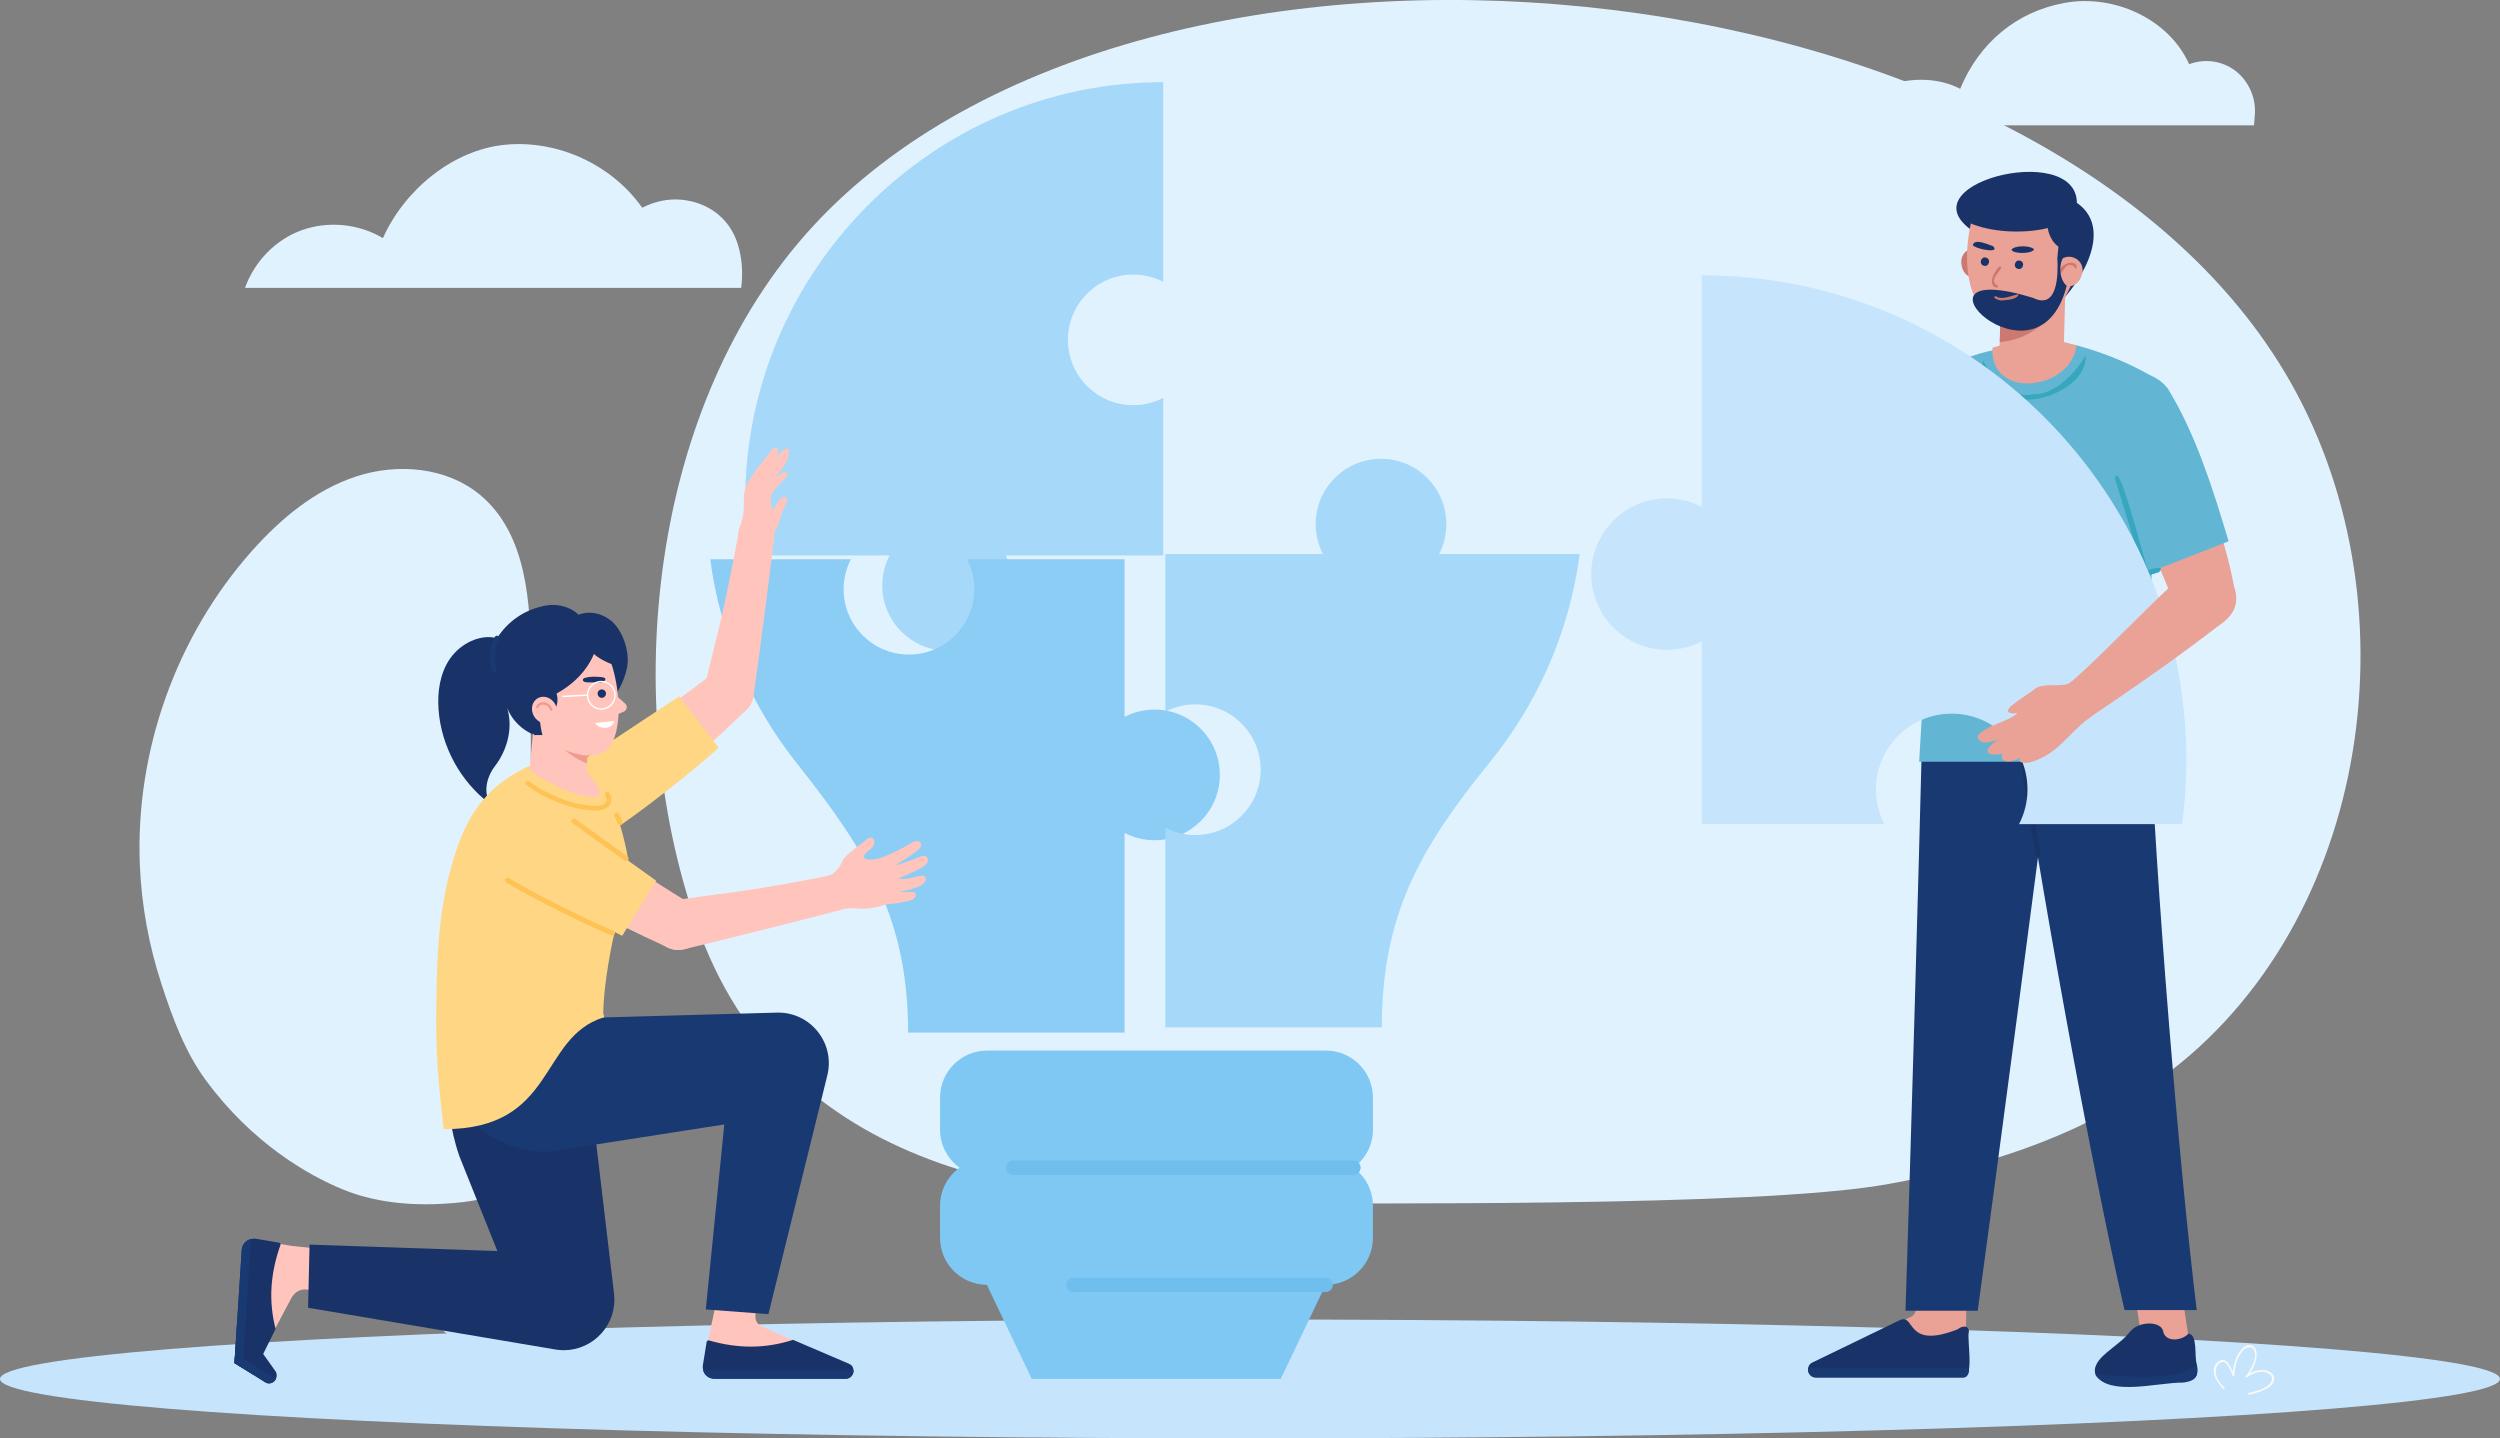 <?xml version="1.0" encoding="UTF-8"?>
<svg id="Layer_1" data-name="Layer 1" xmlns="http://www.w3.org/2000/svg" viewBox="0 0 2394.01 1377.41">
  <rect x="0" y="0" width="2394.01" height="1377.41" fill="#808080" stroke="none"/>
  <defs>
    <style>
      .cls-1 {
        fill: #fff;
      }

      .cls-2 {
        fill: #193972;
      }

      .cls-3 {
        fill: #ef9b8f;
      }

      .cls-4 {
        fill: #70beed;
      }

      .cls-5 {
        fill: #37a6bf;
      }

      .cls-6 {
        fill: #cc7972;
      }

      .cls-7 {
        fill: #8ccdf6;
      }

      .cls-8 {
        fill: #e1f2ff;
      }

      .cls-9 {
        fill: #a6d8f9;
      }

      .cls-10 {
        fill: #ffc5bd;
      }

      .cls-11 {
        fill: #ffc255;
      }

      .cls-12 {
        fill: #f9f9f9;
      }

      .cls-13 {
        fill: #ffd683;
      }

      .cls-14 {
        fill: #193368;
      }

      .cls-15 {
        fill: #7fc8f4;
      }

      .cls-16 {
        fill: #c6e5fd;
      }

      .cls-17 {
        fill: #63b6d3;
      }

      .cls-18 {
        fill: #eaa196;
      }
    </style>
  </defs>
  <g>
    <g>
      <ellipse class="cls-16" cx="1197" cy="1320.48" rx="1197" ry="56.91"/>
      <path class="cls-16" d="m473.14,1252.35c.67-4.37.51-9.15-1.99-12.8-2.5-3.65-7.96-5.49-11.55-2.91-1.68,1.2-2.69,3.11-3.55,4.99-4.52,9.86-6.45,20.9-5.53,31.71-4.72-7.36-12.58-12.62-21.18-14.18-2.59-.47-5.55-.52-7.52,1.23-2.78,2.47-2.01,7.07-.12,10.27,4.79,8.11,25.16,20.26,34.81,15.47,7.93-3.93,15.41-25.79,16.62-33.77Z"/>
      <path class="cls-16" d="m1187.51,1262.06c11.37,8.6,43.53,17.74,47.23-4.38.72-4.3-1.03-9.82-5.35-10.39-5.52-.73-7.99,6.48-11.5,10.8,1.45-7.2.58-14.84-2.44-21.54-1.55-3.44-4.54-7.06-8.27-6.5-4.39.66-5.8,6.33-5.48,10.76.43,5.73,2.06,11.36,4.78,16.42-3.38-4.08-8.31-6.86-13.55-7.63-4.1-.61-9.41.95-9.92,5.07-.37,3.01,2.09,5.57,4.5,7.4Z"/>
    </g>
    <path class="cls-12" d="m2177.48,1318.37c-1.13-4.35-6.28-6.2-10.3-6.41-4.45-.23-8.75,1.02-12.58,3.15,3.04-4.68,5.49-9.98,6.21-15.43.55-4.11-.17-9.59-4.62-11.24-5.43-2.02-10.07,3.49-12.53,7.56-3.24,5.36-4.97,11.36-5.47,17.54-2.68-6.1-6.66-15.08-13.9-9.66-9.58,7.17-1.41,19.93,4.51,26.13.8.83,2.06-.43,1.26-1.27-3.14-3.29-6.39-6.92-7.68-11.39-1.13-3.9-.6-9.45,3.03-12,7.28-5.12,10.39,7.82,12.68,12.21.42.8,1.67.4,1.67-.45,0-5.86,1.13-11.62,3.67-16.92,1.05-2.19,2.27-4.3,3.8-6.18,2.38-2.92,7.91-6.06,10.7-1.99,5.08,7.38-3.05,20.17-7.48,25.93-.68.88.69,1.64,1.41,1.08,4.15-3.27,9.27-5.36,14.61-5.27,5.62.09,12.16,4.18,7.86,10.3-4.3,6.13-14.02,8.07-20.88,9.79-1.12.28-.64,2,.48,1.72,6.98-1.75,26.42-6.23,23.56-17.2Z"/>
    <g>
      <path class="cls-8" d="m2193.89,366.81c123.21,218.16,73.32,529.5-132.99,671.67-75.4,51.96-165.02,79.91-255.2,95.8-126.47,22.29-512.11,17.07-584.63,18.55-228,4.67-470.87-29.02-554.24-268.45-74.27-213.31-45.15-497.09,111.22-667.24,318.48-346.54,1181.67-264.97,1415.83,149.65Z"/>
      <path class="cls-8" d="m133.92,828.33c-4.44-108.95,34.83-219.07,107.22-300.63,27.61-31.11,60.84-58.74,100.41-71.59,39.57-12.84,86.25-8.78,118.22,17.83,44.97,37.43,48.53,104,48.53,162.5,0,39.06,0,78.11,0,117.17,0,57.35,16.17,113.27,45.06,162.81,22.09,37.87,36.34,78.57,28.07,120.67-12.27,62.54-74.35,106.62-137.66,113.97-38.27,4.44-79.28,2.74-115.22-11.96-34.32-14.04-87.22-44.77-131.23-104.36-20.26-27.44-32.21-60.27-42.78-92.7-11.97-36.74-19.04-75.1-20.62-113.72Z"/>
    </g>
    <g>
      <path class="cls-8" d="m2159.23,109.91c1.38-15.95-5.88-32.39-18.61-42.1s-29.29-11.88-44.3-6.34c-19.39-43.36-71.72-67.05-118.5-58.82-46.78,8.22-82.63,38.51-100.75,82.41-39.92-20.89-99.14-1.86-120.42,34.98h401.8l.78-10.14Z"/>
      <path class="cls-8" d="m709.78,275.68H234.61c9.06-25.27,29.25-46.27,54.53-55.3,25.28-9.03,54.54-6.13,77.55,7.68,20.49-46.1,66.87-84.58,117.08-89.46,50.21-4.88,102.22,19.04,131.2,60.33,11.66-5.94,24.69-8.94,37.77-7.65,25.09,2.46,45.59,17.34,53.47,41.69,4.16,12.86,5.54,27.39,3.56,42.71Z"/>
    </g>
  </g>
  <g>
    <path class="cls-15" d="m1314.74,1081.71v-30.6c0-24.9-20.19-45.09-45.09-45.09h-324.38c-24.9,0-45.09,20.19-45.09,45.09v30.6c0,15.03,7.38,28.3,18.68,36.49-11.3,8.19-18.68,21.46-18.68,36.49v30.6c0,24.82,20.05,44.94,44.84,45.07l43,90.12h238.42l42.99-90.11h.21c24.9,0,45.09-20.19,45.09-45.09v-30.6c0-15.03-7.38-28.3-18.68-36.49,11.3-8.19,18.68-21.46,18.68-36.49Z"/>
    <g>
      <path class="cls-4" d="m1269.45,1237.27h-241.63c-3.81,0-6.89-3.09-6.89-6.89s3.09-6.89,6.89-6.89h241.63c3.81,0,6.89,3.09,6.89,6.89s-3.09,6.89-6.89,6.89Z"/>
      <path class="cls-4" d="m1296.06,1125.09h-325.78c-3.81,0-6.89-3.09-6.89-6.89s3.09-6.89,6.89-6.89h325.78c3.81,0,6.89,3.09,6.89,6.89s-3.09,6.89-6.89,6.89Z"/>
    </g>
    <path class="cls-9" d="m1085.21,262.9c10.34,0,20.09,2.52,28.68,6.97V78.69c-3.21,0-6.43.04-9.66.11-219.83,5.18-395.81,190.2-390.47,410.03.35,14.57,1.49,28.96,3.37,43.1h134.7c-4.44,8.59-6.97,18.34-6.97,28.68,0,34.55,28.01,62.56,62.55,62.56s62.55-28.01,62.55-62.56c0-10.34-2.53-20.09-6.97-28.68h150.89v-150.9c-8.59,4.44-18.34,6.97-28.68,6.97-34.55,0-62.55-28.01-62.55-62.56s28.01-62.55,62.55-62.55Z"/>
    <path class="cls-7" d="m1105.57,679.51c-10.34,0-20.09,2.53-28.69,6.97v-150.9h-150.89c4.44,8.59,6.97,18.34,6.97,28.68,0,34.55-28.01,62.56-62.55,62.56s-62.55-28.01-62.55-62.56c0-10.34,2.53-20.09,6.97-28.68h-134.7c9.71,73.5,39.37,140.7,83.37,195.99,67.46,84.79,106.12,148.9,106.12,257.25h207.27v-191.18c8.59,4.44,18.34,6.97,28.69,6.97,34.55,0,62.55-28.01,62.55-62.56s-28.01-62.55-62.55-62.55Z"/>
    <path class="cls-9" d="m1378.04,530.58c4.44-8.59,6.97-18.34,6.97-28.68,0-34.55-28.01-62.55-62.55-62.55s-62.55,28.01-62.55,62.55c0,10.34,2.53,20.09,6.97,28.68h-150.9v150.9c8.59-4.44,18.34-6.97,28.69-6.97,34.55,0,62.55,28.01,62.55,62.55s-28.01,62.56-62.55,62.56c-10.34,0-20.09-2.53-28.69-6.97v191.18h207.27v-.02c0-106.83,35.95-170.93,103.37-253.81,45.51-55.94,76.21-124.4,86.13-199.41h-134.71Z"/>
    <g>
      <circle class="cls-10" cx="724.21" cy="511.58" r="17.22"/>
      <path class="cls-10" d="m707.78,506.44c2.4-6.65,3.85-11.01,4.33-17.43.72-9.58-1.19-16.87,3.36-25.75,2.52-4.92,6.07-9.24,9.06-13.89,3.58-5.58,10-11.67,13.48-17.31,2.63-4.26,8.34-4.96,7.07.49-.87,3.76-1.36,3.21-2.96,6.46,2.67-3.16,3.57-3.83,8.13-8.13,1.64-1.54,3.9-2.17,5.04.3.42.92.37,1.94.24,2.91-1.1,8.53-7.24,16.11-13.03,22.93,2.29-1.5,4.58-3,6.86-4.5,1.03-.67,2.41-1.3,3.61-.63,3.69,2.08-1.8,6.82-3.22,8.33-2.65,2.82-4.73,4.88-7.08,7.74-2.6,3.16-4.94,5.84-4.72,10.14.4,7.86,2.96,12.27,2.94,20.16-.02,6.45-1.65,13.82-4.48,19.65l-28.64-11.46Z"/>
      <path class="cls-10" d="m734.64,519.57c1.62-2.18,7.45-10.13,10.2-15.85,1.61-3.35,2.11-7.34,3.08-10.2,1.4-4.12,5.21-12.37,5.21-12.37.73-1.58,1.08-3.48-.13-4.73-1.87-1.93-5.12-.25-6.61,1.99l-7.66,11.95-2.57,1.75-1.52,27.46Z"/>
      <g>
        <path class="cls-14" d="m529.02,707.27c-18.61.22-36.73-12.09-43.4-29.47,5.83,19.06.36,40.28-11.82,56.06-6.34,8.22-11.81,22.43-4.69,35.86-28.22-21.26-46.62-55.06-49.16-90.3-1.22-16.98,1.35-34.88,11.09-48.85,9.74-13.97,28.4-23.78,44.86-19.44,10.42-16.04,26.14-27.61,47.36-31.37,11.01-1.95,23.92,1.79,30.61,8.85,10.04-3.61,20.5-2.11,30.14,4.86,11.08,8,17.87,27.03,17.06,40.67-.8,13.65-9.04,28.54-16.03,38.18-4.85,6.68-14.67,11.79-22,15.58-13.26,6.85-20.76,12.52-34.02,19.37Z"/>
        <g>
          <circle class="cls-10" cx="564.12" cy="765.97" r="33.51"/>
          <circle class="cls-10" cx="698.18" cy="662.91" r="23.69"/>
          <path class="cls-10" d="m543.69,739.41l1-.6c48.13-28.87,94.55-60.48,139.04-94.69h0s28.88,37.57,28.88,37.57l-.41.4c-40.25,39.1-82.71,75.86-127.19,110.08l-.48.37-40.85-53.13Z"/>
        </g>
        <g>
          <circle class="cls-10" cx="698.18" cy="662.9" r="23.69"/>
          <circle class="cls-10" cx="724.21" cy="512.64" r="17.22"/>
          <path class="cls-10" d="m674.83,658.86c2.14-12.45,8.26-35.03,14.3-60.23,7.08-29.56,14.59-68.4,18.12-88.92l33.94,5.88c-4.91,41.05-12.72,102.51-19.67,151.37l-46.69-8.09Z"/>
        </g>
        <path class="cls-13" d="m587.47,794.55c-7.25,5.42-16.03,8.14-24.74,7.68-10.52-.56-19.79-5.53-26.12-13.99-12.12-16.22-8.79-39.28,7.43-51.41,16.98-10.88,79.07-51.79,106.36-70.08l37.74,49.25c-21.42,20.09-80.24,66.08-100.68,78.54Z"/>
        <g>
          <path class="cls-10" d="m279.78,1193.14l54.63,5.66-2.84,44.04-37.42-7.98c-6.86-1-12.26,2.88-15.27,8.43l-20.21,38.05c-4.96,9.13-18.86,5.11-18.19-5.25l5.69-88.42,33.61,5.46Z"/>
          <path class="cls-14" d="m263.9,1272.58l-11.88,23.99-9.79,19.74-17.75-11.02,2.72-41.72,4.28-66.61c.31-5.15,4.04-9.36,8.85-10.49,1.54-.44,2.99-.49,4.65-.26l22.25,3.79c1.07.16,1.69,1.2,1.34,2.19-9.72,27.41-11.53,53.57-4.67,80.4Z"/>
          <path class="cls-14" d="m264.21,1320.49c0,.19-.18.39-.36.69-2.21,3.47-6.44,4.59-9.61,2.66l-12-7.54-17.75-11.02,2.72-41.72c.59.27,1.28.44,1.96.61l22.86,32.38,11.93,16.76c1.34,2.18,1.43,4.9.25,7.17Z"/>
          <path class="cls-2" d="m264.21,1320.49c0,.19-.18.39-.36.69-2.21,3.47-6.44,4.59-9.61,2.66l-21.92-13.69-7.83-4.87.65-9.24,7.83,4.87,31.24,19.58Z"/>
          <path class="cls-2" d="m240.33,1186.47l-7.37,114.45-.65,9.24-7.83-4.87.65-9.24,6.35-99.08c.31-5.15,4.04-9.36,8.85-10.49Z"/>
        </g>
        <path class="cls-14" d="m539.95,1292.96c-2.43,0-4.88-.18-7.39-.56l-237.55-40.07,1.42-60.47,179.84,6.12-36.38-90.82c-9.08-26.09-11.63-53.26-13.9-80.77l-.13-59.08,129.6-3.12,32.56,274.72c1.6,13.92-2.64,27.34-11.96,37.79-9.22,10.34-22.39,16.27-36.13,16.27Z"/>
        <g>
          <path class="cls-10" d="m678.11,1283.3l13.97-65.32h42.6s-10.59,37.31-10.59,37.31c-1.81,6.8-.53,12.05,5.19,14.7l39.27,17.72c9.43,4.37,6.32,18.49-4.07,18.49h-88.6s2.22-22.91,2.22-22.91Z"/>
          <g>
            <path class="cls-14" d="m673.03,1307.5c-.2,1.67-.08,3.14.32,4.62,1.2,4.72,5.42,8.16,10.63,8.16h126.17c3.73,0,6.97-3.24,7.21-7.37.02-.29.03-.59-.05-.79-.05-2.56-1.39-4.81-3.69-5.9l-54.17-23.19c-26.8,8.64-53,8.46-80.48.58-1.04-.3-2.11.35-2.29,1.42l-3.65,22.47Z"/>
            <path class="cls-2" d="m673.35,1312.11c1.2,4.72,5.42,8.16,10.63,8.16h126.17c3.73,0,6.97-3.24,7.21-7.37.02-.29.03-.59-.05-.79h-143.96Z"/>
          </g>
        </g>
        <path class="cls-2" d="m675.88,1253.96l17.71-177.19-161.23,25.15c-3.79.59-7.64.89-11.46.89-39.63,0-88.1-31.1-89.61-70.79l-2.02-53.55,315.82-8.82c15.04,0,28.91,6.73,38.18,18.48,9.25,11.74,12.56,26.81,9.06,41.34l-56.5,228.98-59.95-4.51Z"/>
        <path class="cls-13" d="m586.97,899.49c-7.08,33.82-9.78,61.85-9.21,74.84-62.11,19.62-44.77,107-152.92,107-5.57-50.39-7.55-69.68-7-119.05.55-49.16,2.07-89.99,15.73-137.28,13.6-47.07,34.25-74.11,76.04-92.87,17.3,3.11,38.42,6.19,54.37,9.16,16.17,15.12,25.43,30.47,32.69,59.08,4.55,17.93,8.86,37.6,4.72,57.59-2.68,12.95-12.03,30.13-14.42,41.53Z"/>
        <path class="cls-2" d="m473.77,644.29c-1.2.26-2.43-.44-2.8-1.64-3.79-12.1-1.31-25.13,2.82-32.67.65-1.17,2.12-1.59,3.28-.96,1.17.64,1.59,2.11.96,3.28-3.53,6.43-5.79,18.22-2.45,28.91.4,1.27-.31,2.63-1.58,3.02-.07.02-.15.04-.22.06Z"/>
        <path class="cls-10" d="m507.14,736.81c11.98,11.09,41.84,24.95,57.73,26.37,3.66.33,9.59.64,9.59-4.02s-4.57-11.24-12.4-19.21l.11-8.77-.02-.2,3.04-70.88-50.11-8.7-2.44,25.84-5.5,59.57Z"/>
        <path class="cls-3" d="m512.64,677.24c9.01,23.86,28.82,46.39,49.54,53.94l-.02-.2,3.04-70.88-50.11-8.7-2.44,25.84Z"/>
        <path class="cls-10" d="m519.79,605.93c27.38-10.29,50.66-3.13,61.25,18.63,9.23,18.97,13.45,48.6,10.3,69.46-2.67,17.69-9.91,28.76-24.18,29.49-14.55.74-30.69-5.89-41.14-14.51-11.42-9.42-25.99-22.09-32.55-38.45-9.55-25.7-4.45-53.06,26.32-64.62Z"/>
        <path class="cls-14" d="m521.01,602.37c3-1.01,5.96-1.82,8.86-2.44,25.3-5.42,45.95,3.86,55.26,24.83,1.68,3.81,3.1,8.08,4.37,12.53-1.04-.42-2.09-.85-3.12-1.16-5.64-1.71-13.71-6.08-17.6-9.89-9.11,21.49-28.24,36.6-52.23,45.26-.75,6.02.26,23.66,2.95,32.38l-7.69.06c-9.06-8.97-16.27-20.45-21.24-34.27-8.22-24.84-4.54-55.56,30.45-67.29Z"/>
        <path class="cls-14" d="m516.13,666.94c5.95,2.99,11.01,7.82,14.76,13.32,3.93-6,3.98-14.3.12-20.35-4.38.24-8.09,1.09-11.86,3.32-.46.27-.93.57-1.23,1.02-.3.44-.39,1.07-.08,1.51-.1.25-1.61.93-1.71,1.18Z"/>
        <ellipse class="cls-10" cx="521.45" cy="679.99" rx="11.67" ry="13.1" transform="translate(-270.02 351.55) rotate(-29.98)"/>
        <path class="cls-3" d="m528.05,680.66c.05,0,.11-.02.16-.04.62-.19.98-.86.78-1.48-.34-1.09-.88-2.11-1.6-3.04-2.42-3.11-6.63-4.48-9.94-3.24-.59.22-1.14.51-1.65.87-1.01.73-1.82,1.73-2.32,2.9-.26.6.02,1.3.62,1.55.57.26,1.29,0,1.55-.62.33-.77.86-1.43,1.53-1.91.33-.24.7-.43,1.09-.58,2.38-.88,5.45.15,7.26,2.48.54.69.94,1.47,1.2,2.29.18.56.74.91,1.32.81Z"/>
        <g>
          <path class="cls-10" d="m580.36,657.24l18.3,16.54c2.51,2.27,1.81,6.39-1.32,7.69l-15.11,6.3-1.87-30.53Z"/>
          <path class="cls-14" d="m574.61,660.55c2.02-.92,4.41-.03,5.33,1.99.92,2.02.03,4.41-1.99,5.33-2.02.92-4.41.03-5.33-1.99-.92-2.02-.03-4.41,1.99-5.33Z"/>
          <path class="cls-14" d="m558.17,650.83c.09-.86,1.1-1.47,2.07-1.74,4.54-1.26,9.21-1.28,13.85-.84,1.63.16,6.02.21,5.6,2.42-.27,1.44-2.67,2.76-4.27,2.8-3.57.09-7.14.1-10.7.01-2.02-.05-6.85.17-6.55-2.66Z"/>
          <path class="cls-1" d="m588.2,690.4l-18.31,1.96c4.54,7.06,16.75,5.85,18.31-1.96Z"/>
          <g>
            <path class="cls-1" d="m580.99,678.63c-3.43,1.39-7.19,1.36-10.6-.08-3.41-1.44-6.05-4.13-7.44-7.56-1.39-3.43-1.36-7.19.08-10.6,1.44-3.41,4.13-6.05,7.56-7.44,7.08-2.87,15.17.56,18.04,7.64,1.39,3.43,1.36,7.19-.08,10.6-1.23,2.9-3.36,5.25-6.08,6.74-.48.26-.97.49-1.48.7Zm-16.74-17.73c-1.31,3.08-1.33,6.49-.08,9.59h0c1.26,3.1,3.65,5.53,6.73,6.84,3.08,1.31,6.49,1.33,9.59.08,3.1-1.26,5.53-3.65,6.84-6.73,1.31-3.08,1.33-6.49.08-9.59-2.6-6.41-9.92-9.51-16.32-6.91-.46.19-.91.4-1.34.63-2.46,1.35-4.39,3.47-5.5,6.1Z"/>
            <path class="cls-1" d="m562.28,666.34c-5.44.29-17.63.98-23.06,1.28-.89.05-1.02-1.34-.12-1.39,4.88-.26,22.5-1.25,23.06-1.28.89-.05,1.02,1.34.12,1.39h0Z"/>
          </g>
        </g>
        <g>
          <circle class="cls-10" cx="504.77" cy="798.39" r="33.51"/>
          <circle class="cls-10" cx="649.42" cy="885.96" r="23.69"/>
          <path class="cls-10" d="m522.12,769.72l.92.72c44.35,34.39,90.64,66.19,138.65,95.25h0s-24.54,40.54-24.54,40.54l-.52-.24c-51.04-23.33-100.68-49.59-148.7-78.63l-.52-.31,34.71-57.33Z"/>
        </g>
        <path class="cls-13" d="m486.46,830.24c-7.65-4.83-13.34-12.06-16.02-20.36-3.24-10.02-1.92-20.46,3.72-29.39,10.81-17.12,33.54-22.26,50.67-11.45,16.23,11.96,76.64,55.31,103.48,74.26l-32.5,52.86c-26.42-12.81-90.41-51.3-109.36-65.92Z"/>
        <path class="cls-11" d="m570.55,776.23h0c-19.95,0-47.31-10.08-66.52-24.49-.98-.74-1.17-2.13-.44-3.11s2.12-1.17,3.11-.45c21.6,16.21,48.24,23.6,63.85,23.61h0c4.81,0,8.63-1.47,9.95-3.82,1.18-2.09.17-4.61-.89-6.36-.62-1.05-.29-2.41.76-3.04,1.05-.63,2.42-.29,3.05.75,3.01,5,2.18,8.65.95,10.83-2.15,3.81-7.31,6.07-13.81,6.07Z"/>
        <g>
          <circle class="cls-10" cx="649.49" cy="885.89" r="23.76"/>
          <circle class="cls-10" cx="799.28" cy="854.99" r="17.27"/>
          <path class="cls-10" d="m644.69,862.62c12.41-2.57,35.73-5.16,61.46-8.78,30.19-4.25,69.19-11.51,89.64-15.75l6.98,33.83c-40.11,10.49-100.33,25.78-148.48,37.25l-9.6-46.55Z"/>
        </g>
        <g>
          <circle class="cls-10" cx="799.28" cy="855.03" r="17.27"/>
          <path class="cls-10" d="m876.23,859.12c-.58.83-1.46,1.64-2.27,2.13-1.53.89-3.24,1.3-4.75,1.65-3.69.86-7.4,1.7-11.16,2.22-1.28.17-2.53.24-3.76.3-2.02.11-3.91.21-5.84.78-6.67,1.97-14.44,4.07-22.38,4-2.04-.02-4.08-.15-6.12-.33-3.79-.35-11.06-.04-14.25,1.19l-11.81-32.44c4.03-1.7,8.51-5.67,10.92-10.32,1.06-2.05,1.98-4.25,3.35-6.18.61-.86,1.29-1.69,2.09-2.46,2.47-2.42,5.2-4.57,7.92-6.71l4.01-3.17c1.06-.84,2.17-1.63,3.27-2.42.9-.64,1.79-1.29,2.67-1.96.32-.25.67-.57,1.04-.91,1.25-1.16,2.81-2.59,4.6-2.48,1,.06,1.96.64,2.63,1.6,1.57,2.25.89,5.24-.48,7.2-1.16,1.64-2.69,2.8-4.17,3.91l-.86.65c-.59.46-2.07,1.67-3.02,3.01-1.5,2.12-.58,2.87-.19,3.19,4.55,3.75,15.49.39,20.65-1.91,7.46-3.33,16.07-7.3,23.95-12.25,2.19-1.3,4.71-2.6,7.24-1.68,1.58.57,2.18,1.55,2.41,2.28.38,1.22.02,2.75-1,4.19-.45.64-1,1.22-1.59,1.66-6.86,5.26-14.11,10.11-21.6,14.45,2.85-.39,5.59-1.31,8.44-2.27,2.55-.85,4.84-1.74,7.13-2.62,1.96-.76,3.92-1.51,5.9-2.21l1.34-.53c1.47-.62,3.15-1.33,4.55-1.22,1.1.08,2.05.69,2.7,1.71.8,1.28.96,2.99.41,4.36-.18.45-.42.89-.72,1.32-1.02,1.45-2.56,2.45-4.04,3.36-6.12,3.74-12.78,6.6-19.22,9.35-1.43.61-2.85,1.22-4.28,1.84,6.36.89,13.1-.74,19.65-2.33l1.15-.28c4.46-1.07,5.5,1.09,5.73,2.07.29,1.21-.17,2.39-.47,2.98-.18.35-.38.69-.61,1.01-1.64,2.33-4.42,3.63-6.92,4.61-5.58,2.17-11.36,3.7-17.26,4.58,3.7.49,7.6.24,10.94.02.93-.06,2.09-.14,3.16.35,1.12.51,1.53,1.25,1.67,1.78.24.88-.02,1.89-.76,2.93h0Z"/>
        </g>
        <path class="cls-11" d="m586.26,895.9c-.3,0-.62-.06-.92-.18-23.37-9.54-76.29-35.82-100.47-50.64-1.14-.7-1.5-2.2-.8-3.34.7-1.15,2.18-1.51,3.33-.8,24,14.71,76.55,40.81,99.77,50.28,1.24.51,1.83,1.92,1.33,3.16-.39.94-1.29,1.51-2.24,1.51Z"/>
        <path class="cls-11" d="m599.51,824.53c-.49,0-.98-.15-1.41-.45l-49.92-35.81c-1.09-.78-1.34-2.3-.56-3.38.78-1.1,2.31-1.34,3.38-.56l49.92,35.81c1.09.78,1.34,2.3.56,3.38-.47.66-1.22,1.01-1.97,1.01Z"/>
        <path class="cls-11" d="m593.75,790.31c-1.03,0-1.99-.66-2.31-1.69-.61-1.91-1.77-4.87-2.91-6.81-.66-1.16-.27-2.64.89-3.31,1.14-.68,2.63-.29,3.3.88,1.33,2.28,2.63,5.55,3.33,7.79.41,1.27-.3,2.64-1.58,3.04-.25.08-.49.11-.73.11Z"/>
      </g>
    </g>
    <g>
      <g>
        <g>
          <path class="cls-18" d="m1848.68,367.07c-34.55,39.11,27.52,92.31,60.87,52.36,34.54-38.99-27.48-92.35-60.87-52.36Z"/>
          <path class="cls-18" d="m1750.55,497.17c-24.67,27.84,19.62,65.94,43.46,37.38,24.66-27.84-19.62-65.94-43.46-37.38Z"/>
          <path class="cls-18" d="m1909.55,419.42c-38.93,45.85-70.59,75.15-115.53,115.13l-43.46-37.39c39.52-45.35,65.32-79.68,98.12-130.11l60.87,52.36Z"/>
        </g>
        <path class="cls-17" d="m1837.04,375.31c35.21-50.48,99.38-11.13,79.99,39.94-15.53,30.59-56.8,72.98-87.79,107.06l-63.58-47.79c24.29-32.16,51.18-72.97,71.38-99.21Z"/>
      </g>
      <g>
        <path class="cls-18" d="m1666.81,561.77l-10.58-34.59c27.57-7.73,86.8-29.01,108.38-38.73l16.61,54.3h0c-40.12,11.96-77.17,17.55-114.41,19.02Z"/>
        <path class="cls-18" d="m1764,488.64c-35.38,10.26-18.46,65.6,16.61,54.3,35.38-10.26,18.46-65.6-16.61-54.3Z"/>
        <path class="cls-18" d="m1655.62,527.37c-22.54,6.54-11.76,41.79,10.58,34.59,22.54-6.54,11.76-41.79-10.58-34.59Z"/>
      </g>
      <g>
        <path class="cls-18" d="m1651.71,529.83c-19.8,11.83-.77,42.65,18.67,30.25,19.8-11.82.77-42.65-18.67-30.25Z"/>
        <path class="cls-18" d="m1665.05,560.68l-6.34-32.58c-16.34,2.76-26.51-13.36-42.79-13.56-6.64-.52-13.86-3.15-20.22-2.45-11.65,12.18,29.3,11.9,10.13,21.09-15.2,5.73-31.25,8.39-46.4,13.82-9.63,13.64,17.54,7.17,24.66,6.08-46.84,11.1-30.38,22.44,6.26,11.6-5.4,2.58-10.74,5.58-16.79,6.71-4.37.34-11.28,4.13-6.18,8.03,9.62,4.78,20.53-.72,29.96-3.42-3.32,4.06-20.64,7.13-11.95,13.18,15.98,1.01,30.16-9.79,46.2-12.77,11.26-4.67,20.19-13.63,32.78-13.96l.7-1.77Z"/>
        <path class="cls-6" d="m1640,547.14c1.19-.53.68-2.46-.64-2.3-10.34,1.87-16.91-6.47-23.01-11.9.14,9.33,14.78,15.61,23.65,14.2Z"/>
      </g>
      <g>
        <g>
          <path class="cls-18" d="m1837.1,1209.05c-2.45,9.54,3.59,46.55-6.55,51.65,0,0-28.62,14.05-28.62,14.05-14.94,6.27-10.46,22.72,5.74,22.72h74.76c-.38-15.14,1.24-72.27,1.63-88.42h-46.96Z"/>
          <g>
            <path class="cls-14" d="m1874.78,1272.9c3.96-3.19,10.29-4.39,10.7,2.36-2.41,5.2,5.73,45-5.8,43.81,0,0-140.79,0-140.79,0-7.97.21-10.51-11.48-3-14.5,0,0,83.86-40.64,83.86-40.64,14.5-5.82,4.79,28.8,55.03,8.97Z"/>
            <path class="cls-2" d="m1885.48,1309.86c.48,4.09-.76,9.27-5.8,9.2,0,0-140.79,0-140.79,0-4.76.06-8.52-4.55-7.4-9.2h153.99Z"/>
          </g>
        </g>
        <path class="cls-2" d="m1893.87,1255.2c19.44-142.02,57.25-428.63,75.42-571.02l-62.82-30.96-65.55,39.69c-3.46,140.2-11.57,422.21-16.19,562.29h69.14Z"/>
        <g>
          <polygon class="cls-18" points="2041.92 1223.08 2053.37 1299.2 2098.59 1299.2 2087.13 1223.08 2041.92 1223.08"/>
          <g>
            <path class="cls-14" d="m2006.8,1316.79c13.93,19.08,59.18,6.18,83.58,6.25,14.25-1.57,14.61-6.63,13.36-16.43-2.73-6.69,1.21-28.96-8.13-29.5-6.46,7.19-22.33,8.33-24.17-2.3-1.96-9.76-22.86-10.15-31.67.29-11.11,15.03-38.61,25.57-32.98,41.69Z"/>
            <path class="cls-2" d="m2006.8,1316.79c13.37,20.53,59.14,7.03,83.7,7.18,14.14-1.7,14.47-7.68,13.25-17.36-17.75,18.31-75.69,9.9-96.95,10.18Z"/>
          </g>
        </g>
        <path class="cls-2" d="m2103.6,1254.52c-17.21-139.45-39.88-420.65-45.04-560.97l-65.5-39.65-62.89,30.99c20.26,143.17,71.83,429.24,104.27,569.63h69.15Z"/>
        <path class="cls-14" d="m1951.56,820.51c1.48.01,2.64-1.35,2.4-2.81l-18.12-112.85c-.21-1.33-1.45-2.21-2.78-2.01-1.32.21-2.22,1.46-2.01,2.78l18.12,112.85c.19,1.19,1.22,2.04,2.39,2.04Z"/>
      </g>
      <path class="cls-17" d="m2062,634c-6.66-64.67,5-190.56,4.93-269.72-19.68-12.81-48.07-25.44-78.45-33.65-53.98.52-99.76-1.92-143.02,35.69,12.42,116.05-1.44,246.03-7.68,363.15h229.16c-1.17-29.86-3.86-83.64-4.93-95.47Z"/>
      <path class="cls-5" d="m1941.44,382.75c-19.33,1.3-47.46-17.75-42.48-37.33,9.27,17.5,23.53,36.86,48.43,32.14,19.92.1,38.32-18.15,50.06-37.45.36,28.02-36.66,42.93-56.02,42.64Z"/>
      <g>
        <path class="cls-18" d="m2004.7,416.14c17.44,50.91,96.77,22.4,77.97-27.87-17.33-50.84-96.79-22.45-77.97,27.87Z"/>
        <path class="cls-18" d="m2083.74,581.97c12.38,36.3,69.11,16.03,55.67-19.9-12.38-36.3-69.1-16.03-55.67,19.9Z"/>
        <path class="cls-18" d="m2082.66,388.28c20.31,50.49,47.6,123.03,56.75,173.8l-55.67,19.89c-21.88-55.52-47.64-112.03-79.05-165.83l77.97-27.86Z"/>
      </g>
      <path class="cls-17" d="m1994.89,415.41c-16.67-43.94,52.23-80.06,80.91-43.51,26.82,43.46,43.7,97.51,58.35,146.44l-78.44,30.69c-17.29-43.06-42.58-91.63-60.82-133.62Z"/>
      <path class="cls-5" d="m2056.15,551.42c.35-.04,10.99-3.4,11.33-3.47,6.8-7.48-7.47-3.21-10.16-1.94-3.03-3.77-23.87-90.33-30.36-90.54-1.29.39-2,1.75-1.61,3.03l28.05,91.26c.33,1.15,1.58,1.91,2.75,1.67Z"/>
      <path class="cls-5" d="m1850.41,498.35c5.51,1.69,1.06-47.43,2.43-49.01,0-1.34-1.09-2.42-2.43-2.42-5.51-1.69-1.06,47.43-2.43,49.01,0,1.34,1.09,2.42,2.43,2.42Z"/>
      <g>
        <path class="cls-18" d="m1988.48,330.63l-40.34-10.22-40.19,12.65c-2.41,50.66,75.61,40.67,80.54-2.43Z"/>
        <path class="cls-14" d="m1893.81,224.18c-78.32-46.34,94.53-90.89,95.04-29.94,40.4,27.95-4.47,92.08-35.68,112.03l-59.36-82.08Z"/>
        <path class="cls-18" d="m1975.73,352.8l-61.42-1.66c.42-15.38,2.55-93,3.02-109.99l61.42,1.69c-.5,18.74-2.46,89.96-3.01,109.96Z"/>
        <path class="cls-6" d="m1977.98,271.03c-5.88,31.33-32.15,54.2-63.03,56.64l2.37-86.52,61.42,1.69-.76,28.19Z"/>
        <path class="cls-6" d="m1878.52,254.48c3.48,18.69,29.53,13.51,25.58-5.09-3.48-18.69-29.53-13.5-25.58,5.09Z"/>
        <path class="cls-18" d="m1993.5,232.72c-15.52,125.59-134.54,100.06-105.25-22.92,10.83-59.7,118.11-42,105.25,22.92Z"/>
        <path class="cls-14" d="m1946.39,170.38c-32.62-3.01-60.04,15.63-61.29,42.7,21.3,9.64,52.83,10.91,75.68,5.36l.15-.21c.98,7.42,5.36,14.76,10.21,17.9l-1.01,11.13,6.1,12.36,14.91,1.35c13.98-38.5,1.84-88.48-44.76-90.6Z"/>
        <path class="cls-18" d="m1993.02,264.85c-6.78,17.76-31.48,7.98-24.25-9.61,6.78-17.76,31.48-7.98,24.25,9.61Z"/>
        <path class="cls-6" d="m1973.62,261.74c-5.52-7.97,16.17-15.56,15.05-4.97-2.04.72-2.77-2.9-5.03-2.78-5.56-1.58-7.39,5.11-10.01,7.75Z"/>
        <path class="cls-14" d="m1979.1,273.72c-7.28-6.13-7.94-20.91-2.5-28.75l-6.44,2.34c.78,15.35.54,49.72-23.3,37.9-134.4-40.94,4.11,97.67,32.24-11.49Z"/>
        <g>
          <path class="cls-14" d="m1901.94,246.7c-5-1.56-7.35,6.33-2.3,7.75,5,1.56,7.34-6.33,2.3-7.75Z"/>
          <path class="cls-14" d="m1934.53,249.66c-5.01-1.56-7.35,6.33-2.3,7.75,5,1.56,7.35-6.33,2.3-7.75Z"/>
          <path class="cls-14" d="m1947.79,238.65c-3.65-3.76-19.01-3.88-21.62.58,2.08,4.28,20.49,3.92,21.62-.58Z"/>
          <path class="cls-14" d="m1908.68,235.82c-4.68-1.63-18.04-7.96-19.48-1.06,1.58,3.3,26.65,8.71,19.48,1.06Z"/>
          <path class="cls-6" d="m1912.03,275.45c-12.45-2.14,4.02-26.26,4.31-19.08-2.25,5.45-11.76,12.47-3.62,16.81,1.15.58.57,2.44-.69,2.27Z"/>
          <path class="cls-6" d="m1918.19,287.62c4.55-.38,14.24-1.12,14.8-5.95-5.69.99-16.68,6.27-21.48,1.99-5.8.82,3.36,4.83,6.68,3.96Z"/>
        </g>
      </g>
      <path class="cls-16" d="m1629.55,263.61v221.69c-9.97-5.15-21.27-8.08-33.26-8.08-40.06,0-72.54,32.48-72.54,72.54s32.48,72.54,72.54,72.54c11.99,0,23.29-2.93,33.26-8.08v174.98h174.98c-5.15-9.97-8.08-21.27-8.08-33.26,0-40.06,32.48-72.54,72.54-72.54s72.54,32.48,72.54,72.54c0,11.99-2.93,23.3-8.08,33.26h156.21c2.66-20.1,4.03-40.62,4.03-61.45,0-256.33-207.8-464.13-464.14-464.13Z"/>
      <g>
        <path class="cls-18" d="m2002.83,685.91l-24.21-29.06c28.34-22.59,86.29-85.14,114.24-108.16l38,45.61c-44,34.23-84.91,62.5-128.03,91.61Z"/>
        <path class="cls-18" d="m2092.35,549.11c-29.95,24.22,8.77,70.7,38,45.61,29.95-24.22-8.77-70.7-38-45.61Z"/>
        <path class="cls-18" d="m1978.12,657.28c-19.08,15.43,5.59,45.04,24.21,29.05,19.08-15.43-5.59-45.04-24.21-29.05Z"/>
      </g>
      <g>
        <path class="cls-18" d="m1977.18,657.53c-18.24,16.67,8.36,44.93,26.1,27.73,18.24-16.67-8.36-44.93-26.1-27.73Z"/>
        <path class="cls-18" d="m2000.76,687.29c-21.49,16.67-29.42,33.47-53.48,41.74-3.96,2.02-17.24,3.21-12.29-4.24-4.42,5.1-21.62,7.55-17.53-3.03-24.62,4.81-12.69-11.36,2.27-16.03-7.23,2.57-23.36,10.83-26.18-.64,7.43-10.55,30.05-14.07,38.42-22.09-25.98,1.59,10.76-17.67,16.31-23.08,7.07-6.4,24.11-1.87,32.96-5.26l19.52,32.62Z"/>
      </g>
    </g>
  </g>
</svg>